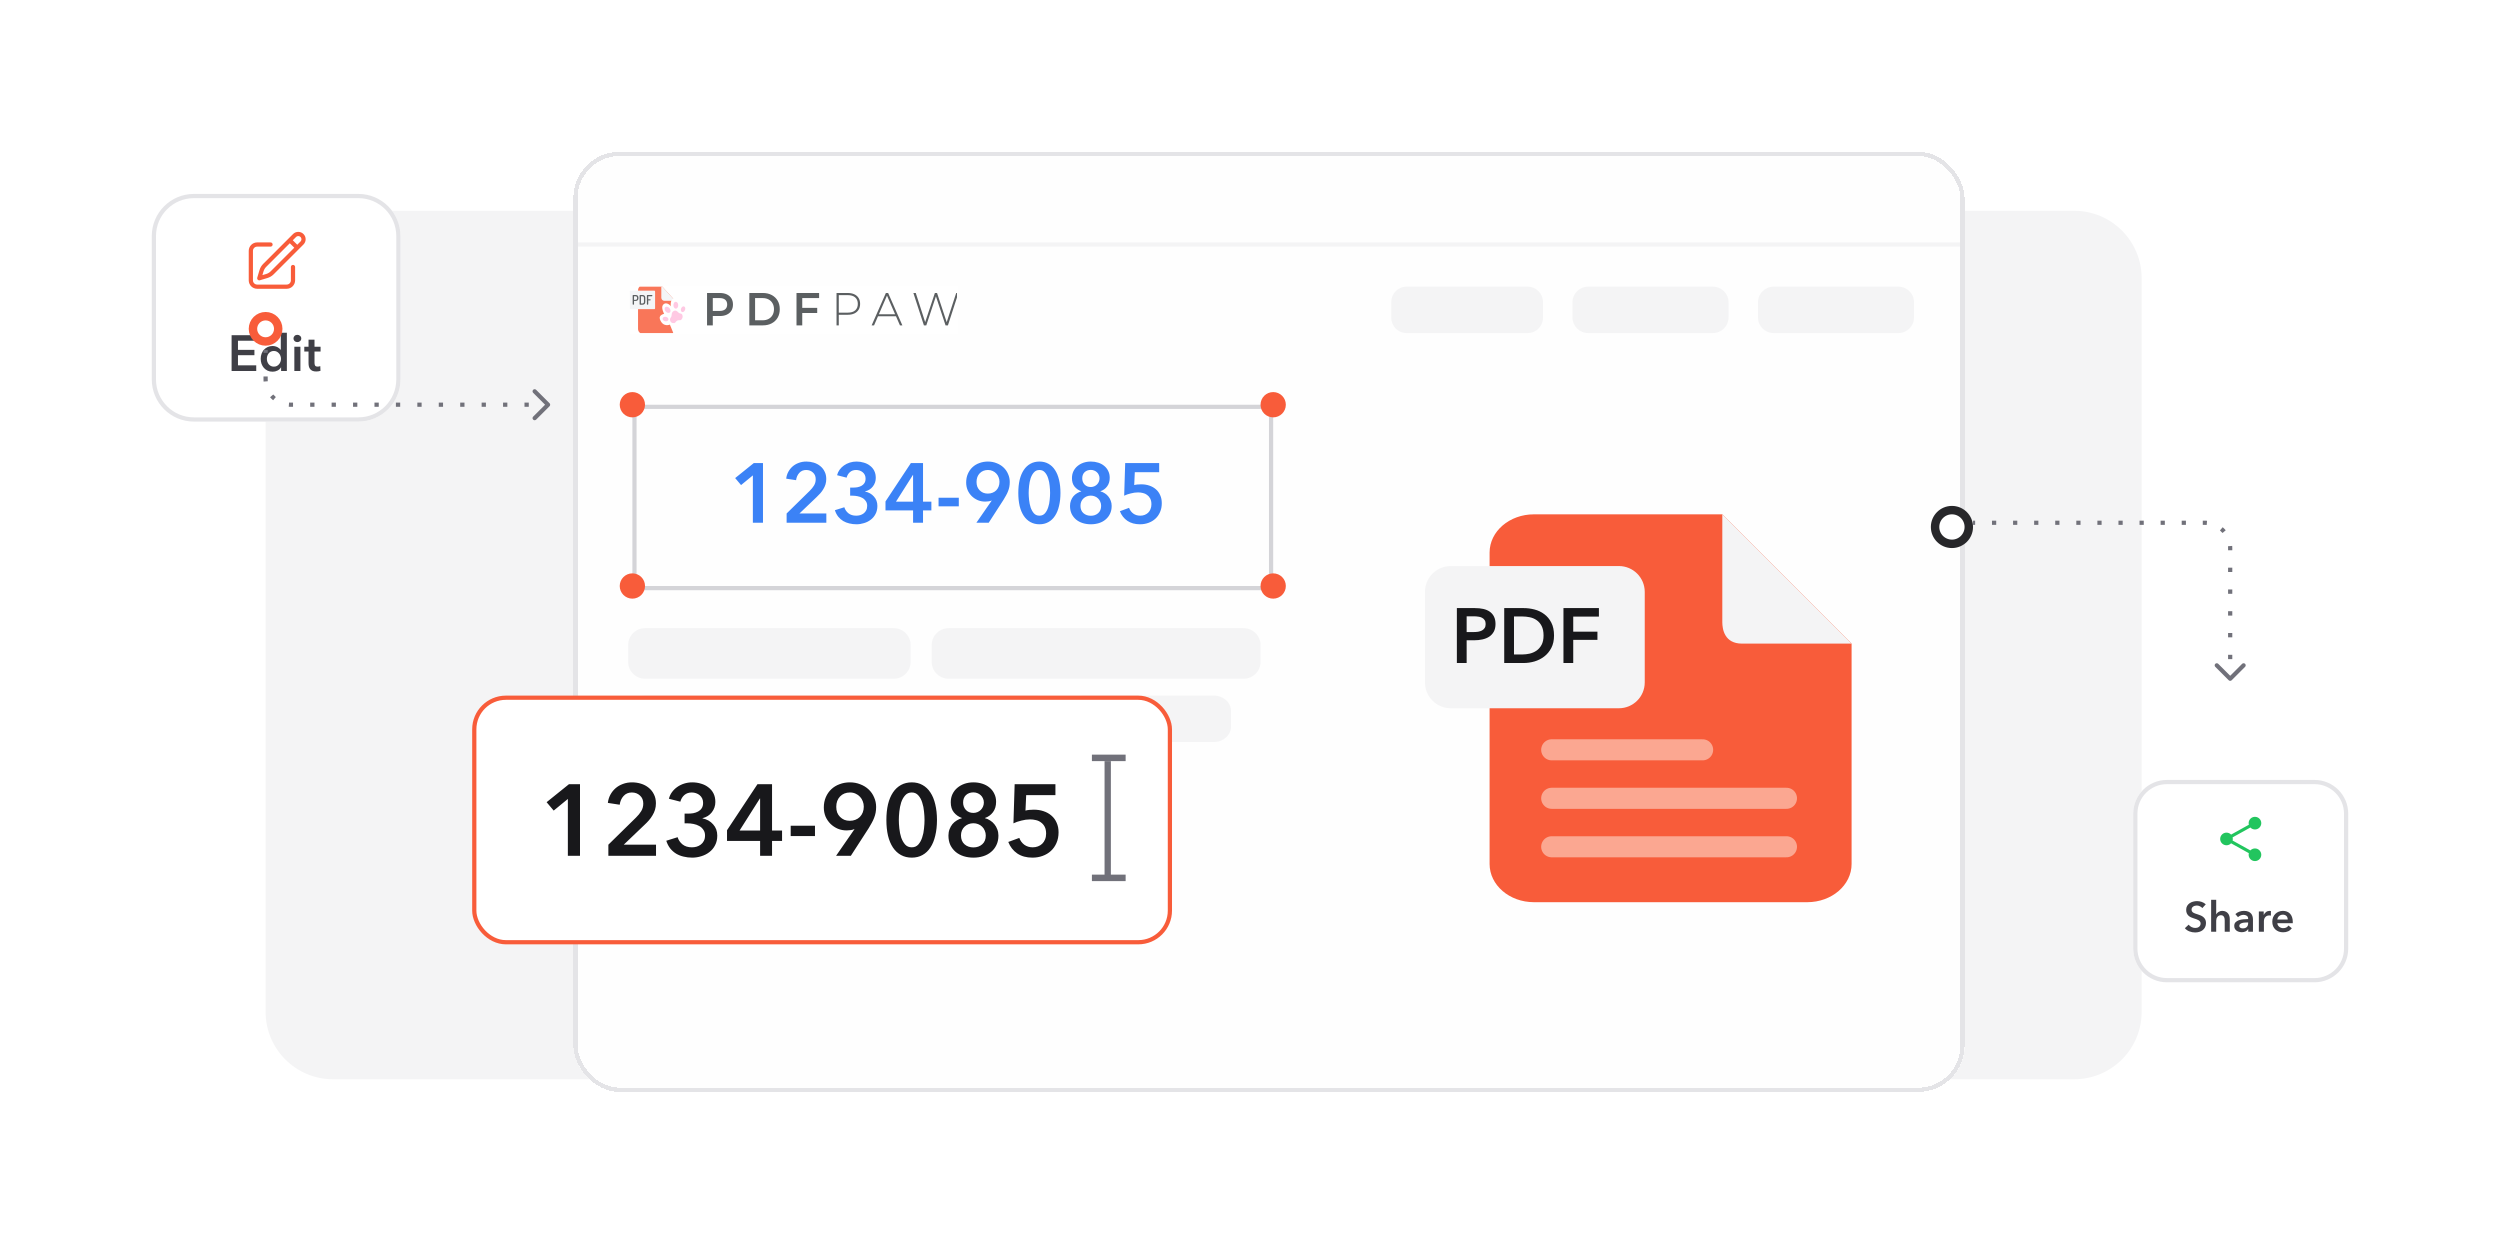 <svg width="593" height="295" viewBox="0 0 593 295" fill="none" xmlns="http://www.w3.org/2000/svg">
<path d="M63 66C63 57.163 70.163 50 79 50H492C500.837 50 508 57.163 508 66V240C508 248.837 500.837 256 492 256H79C70.163 256 63 248.837 63 240V66Z" fill="#F4F4F5"/>
<g filter="url(#filter0_d_782_10570)">
<path d="M33 34C33 28.477 37.477 24 43 24H82C87.523 24 92 28.477 92 34V68C92 73.523 87.523 78 82 78H43C37.477 78 33 73.523 33 68V34Z" fill="white"/>
<path d="M43 24.5H82C87.247 24.5 91.5 28.753 91.5 34V68C91.5 73.247 87.247 77.5 82 77.5H43C37.753 77.5 33.5 73.247 33.5 68V34C33.5 28.753 37.753 24.5 43 24.5Z" stroke="#E4E4E7"/>
<path d="M65.741 34.991L66.866 33.866C67.354 33.378 68.146 33.378 68.634 33.866C69.122 34.354 69.122 35.146 68.634 35.634L61.555 42.713C61.202 43.065 60.768 43.325 60.29 43.467L58.5 44L59.033 42.21C59.175 41.732 59.435 41.298 59.787 40.945L65.741 34.991ZM65.741 34.991L67.5 36.75M66.5 41.333V44.5C66.5 45.328 65.828 46 65 46H58C57.172 46 56.5 45.328 56.5 44.5V37.5C56.5 36.672 57.172 36 58 36H61.167" stroke="#F85C3A" stroke-linecap="round" stroke-linejoin="round"/>
<path d="M51.936 57.504H57.564V58.824H53.448V60.984H57.348V62.256H53.448V64.656H57.78V66H51.936V57.504ZM65.044 66H63.676V65.136H63.652C63.452 65.472 63.172 65.728 62.812 65.904C62.46 66.08 62.08 66.168 61.672 66.168C61.232 66.168 60.836 66.088 60.484 65.928C60.14 65.76 59.844 65.54 59.596 65.268C59.356 64.988 59.168 64.664 59.032 64.296C58.904 63.92 58.84 63.52 58.84 63.096C58.84 62.672 58.908 62.276 59.044 61.908C59.18 61.54 59.372 61.22 59.62 60.948C59.868 60.676 60.164 60.464 60.508 60.312C60.852 60.152 61.228 60.072 61.636 60.072C61.9 60.072 62.136 60.104 62.344 60.168C62.552 60.224 62.732 60.296 62.884 60.384C63.044 60.472 63.18 60.568 63.292 60.672C63.404 60.776 63.496 60.876 63.568 60.972H63.604V56.928H65.044V66ZM60.304 63.096C60.304 63.32 60.336 63.544 60.4 63.768C60.472 63.992 60.576 64.192 60.712 64.368C60.848 64.544 61.02 64.688 61.228 64.8C61.436 64.912 61.68 64.968 61.96 64.968C62.224 64.968 62.46 64.916 62.668 64.812C62.876 64.7 63.052 64.556 63.196 64.38C63.348 64.204 63.46 64.008 63.532 63.792C63.612 63.568 63.652 63.344 63.652 63.12C63.652 62.896 63.612 62.672 63.532 62.448C63.46 62.224 63.348 62.024 63.196 61.848C63.052 61.672 62.876 61.528 62.668 61.416C62.46 61.304 62.224 61.248 61.96 61.248C61.68 61.248 61.436 61.304 61.228 61.416C61.02 61.52 60.848 61.66 60.712 61.836C60.576 62.012 60.472 62.212 60.4 62.436C60.336 62.652 60.304 62.872 60.304 63.096ZM66.818 60.24H68.258V66H66.818V60.24ZM66.614 58.284C66.614 58.052 66.698 57.852 66.866 57.684C67.042 57.508 67.262 57.42 67.526 57.42C67.79 57.42 68.01 57.504 68.186 57.672C68.37 57.832 68.462 58.036 68.462 58.284C68.462 58.532 68.37 58.74 68.186 58.908C68.01 59.068 67.79 59.148 67.526 59.148C67.262 59.148 67.042 59.064 66.866 58.896C66.698 58.72 66.614 58.516 66.614 58.284ZM69.177 61.392V60.24H70.185V58.572H71.601V60.24H73.041V61.392H71.601V64.068C71.601 64.324 71.645 64.536 71.733 64.704C71.829 64.872 72.037 64.956 72.357 64.956C72.453 64.956 72.557 64.948 72.669 64.932C72.781 64.908 72.881 64.876 72.969 64.836L73.017 65.964C72.889 66.012 72.737 66.048 72.561 66.072C72.385 66.104 72.217 66.12 72.057 66.12C71.673 66.12 71.361 66.068 71.121 65.964C70.881 65.852 70.689 65.704 70.545 65.52C70.409 65.328 70.313 65.112 70.257 64.872C70.209 64.624 70.185 64.36 70.185 64.08V61.392H69.177Z" fill="#3F3F46"/>
</g>
<circle cx="63" cy="78" r="3" fill="white" stroke="#F85C3A" stroke-width="2"/>
<g filter="url(#filter1_d_782_10570)">
<g clip-path="url(#clip0_782_10570)">
<path d="M453.252 14H143.748C138.364 14 134 18.797 134 24.713V232.287C134 238.203 138.364 243 143.748 243H453.252C458.636 243 463 238.203 463 232.287V24.713C463 18.797 458.636 14 453.252 14Z" fill="#FEFEFE"/>
<path d="M175.58 90.76L172.78 93.06L171.38 91.4L175.8 87.84H177.98V102H175.58V90.76ZM183.587 99.8L189.047 94.44C189.487 94.013 189.834 93.587 190.087 93.16C190.354 92.72 190.487 92.22 190.487 91.66C190.487 90.993 190.267 90.467 189.827 90.08C189.4 89.68 188.867 89.48 188.227 89.48C187.547 89.48 187 89.713 186.587 90.18C186.174 90.633 185.92 91.207 185.827 91.9L183.487 91.54C183.554 90.953 183.72 90.413 183.987 89.92C184.254 89.427 184.594 89 185.007 88.64C185.42 88.28 185.9 88 186.447 87.8C187.007 87.587 187.614 87.48 188.267 87.48C188.88 87.48 189.467 87.567 190.027 87.74C190.6 87.913 191.107 88.18 191.547 88.54C191.987 88.887 192.334 89.32 192.587 89.84C192.854 90.347 192.987 90.94 192.987 91.62C192.987 92.073 192.927 92.5 192.807 92.9C192.687 93.287 192.52 93.653 192.307 94C192.107 94.347 191.867 94.68 191.587 95C191.32 95.307 191.027 95.607 190.707 95.9L186.627 99.8H193.007V102H183.587V99.8ZM198.654 93.66H199.294C199.654 93.66 200.007 93.633 200.354 93.58C200.714 93.513 201.041 93.4 201.334 93.24C201.627 93.08 201.861 92.867 202.034 92.6C202.221 92.32 202.314 91.96 202.314 91.52C202.314 91.2 202.254 90.913 202.134 90.66C202.014 90.407 201.847 90.193 201.634 90.02C201.434 89.847 201.194 89.713 200.914 89.62C200.647 89.527 200.367 89.48 200.074 89.48C199.487 89.48 199.001 89.647 198.614 89.98C198.227 90.313 197.961 90.753 197.814 91.3L195.554 90.72C195.674 90.24 195.874 89.807 196.154 89.42C196.447 89.02 196.794 88.68 197.194 88.4C197.607 88.107 198.067 87.88 198.574 87.72C199.081 87.56 199.614 87.48 200.174 87.48C200.787 87.48 201.367 87.567 201.914 87.74C202.474 87.9 202.961 88.147 203.374 88.48C203.801 88.8 204.134 89.2 204.374 89.68C204.614 90.16 204.734 90.72 204.734 91.36C204.734 92.12 204.501 92.8 204.034 93.4C203.581 93.987 202.967 94.373 202.194 94.56V94.6C203.061 94.773 203.761 95.167 204.294 95.78C204.841 96.38 205.114 97.12 205.114 98C205.114 98.733 204.967 99.373 204.674 99.92C204.394 100.467 204.014 100.92 203.534 101.28C203.067 101.64 202.541 101.907 201.954 102.08C201.367 102.267 200.774 102.36 200.174 102.36C199.574 102.36 199.007 102.293 198.474 102.16C197.941 102.04 197.447 101.847 196.994 101.58C196.554 101.313 196.161 100.967 195.814 100.54C195.481 100.113 195.221 99.607 195.034 99.02L197.274 98.32C197.447 98.88 197.767 99.353 198.234 99.74C198.714 100.127 199.334 100.32 200.094 100.32C200.401 100.32 200.707 100.28 201.014 100.2C201.334 100.107 201.614 99.967 201.854 99.78C202.107 99.593 202.307 99.353 202.454 99.06C202.614 98.767 202.694 98.407 202.694 97.98C202.694 97.527 202.581 97.147 202.354 96.84C202.141 96.52 201.867 96.273 201.534 96.1C201.201 95.913 200.827 95.78 200.414 95.7C200.014 95.62 199.627 95.58 199.254 95.58H198.654V93.66ZM213.581 99.06H207.041V96.94L213.061 87.84H215.941V97H217.921V99.06H215.941V102H213.581V99.06ZM213.581 90.66H213.541L209.521 97H213.581V90.66ZM224.428 98.1H219.628V96.06H224.428V98.1ZM228.594 102L232.234 96.74L232.214 96.72C232.014 96.813 231.768 96.88 231.474 96.92C231.194 96.96 230.934 96.98 230.694 96.98C230.068 96.98 229.481 96.867 228.934 96.64C228.388 96.4 227.908 96.08 227.494 95.68C227.081 95.267 226.754 94.787 226.514 94.24C226.288 93.68 226.174 93.08 226.174 92.44C226.174 91.693 226.308 91.013 226.574 90.4C226.841 89.787 227.201 89.267 227.654 88.84C228.121 88.4 228.668 88.067 229.294 87.84C229.934 87.6 230.614 87.48 231.334 87.48C232.068 87.48 232.748 87.607 233.374 87.86C234.014 88.1 234.568 88.44 235.034 88.88C235.501 89.32 235.861 89.84 236.114 90.44C236.381 91.027 236.514 91.66 236.514 92.34C236.514 92.74 236.481 93.12 236.414 93.48C236.348 93.827 236.248 94.167 236.114 94.5C235.994 94.82 235.841 95.147 235.654 95.48C235.481 95.813 235.281 96.16 235.054 96.52L231.514 102H228.594ZM234.074 92.28C234.074 91.907 234.008 91.553 233.874 91.22C233.754 90.887 233.574 90.593 233.334 90.34C233.094 90.073 232.808 89.867 232.474 89.72C232.141 89.56 231.768 89.48 231.354 89.48C230.541 89.48 229.881 89.747 229.374 90.28C228.881 90.8 228.634 91.48 228.634 92.32C228.634 92.72 228.694 93.093 228.814 93.44C228.948 93.773 229.134 94.06 229.374 94.3C229.614 94.54 229.894 94.733 230.214 94.88C230.548 95.013 230.914 95.08 231.314 95.08C231.714 95.08 232.081 95.013 232.414 94.88C232.761 94.747 233.054 94.56 233.294 94.32C233.548 94.067 233.741 93.767 233.874 93.42C234.008 93.073 234.074 92.693 234.074 92.28ZM248.541 94.92C248.541 96.067 248.428 97.1 248.201 98.02C247.988 98.94 247.668 99.72 247.241 100.36C246.828 101 246.308 101.493 245.681 101.84C245.068 102.187 244.361 102.36 243.561 102.36C242.761 102.36 242.048 102.187 241.421 101.84C240.795 101.493 240.268 101 239.841 100.36C239.415 99.72 239.088 98.94 238.861 98.02C238.648 97.1 238.541 96.067 238.541 94.92C238.541 93.773 238.648 92.74 238.861 91.82C239.088 90.9 239.415 90.12 239.841 89.48C240.268 88.84 240.795 88.347 241.421 88C242.048 87.653 242.761 87.48 243.561 87.48C244.361 87.48 245.068 87.653 245.681 88C246.308 88.347 246.828 88.84 247.241 89.48C247.668 90.12 247.988 90.9 248.201 91.82C248.428 92.74 248.541 93.773 248.541 94.92ZM246.081 94.92C246.081 94.427 246.048 93.867 245.981 93.24C245.928 92.613 245.808 92.02 245.621 91.46C245.448 90.9 245.195 90.433 244.861 90.06C244.528 89.673 244.095 89.48 243.561 89.48C243.015 89.48 242.575 89.673 242.241 90.06C241.908 90.433 241.648 90.9 241.461 91.46C241.288 92.02 241.168 92.613 241.101 93.24C241.035 93.867 241.001 94.427 241.001 94.92C241.001 95.413 241.035 95.973 241.101 96.6C241.168 97.227 241.288 97.813 241.461 98.36C241.648 98.907 241.908 99.373 242.241 99.76C242.575 100.133 243.015 100.32 243.561 100.32C244.095 100.32 244.528 100.133 244.861 99.76C245.195 99.373 245.448 98.907 245.621 98.36C245.808 97.813 245.928 97.227 245.981 96.6C246.048 95.973 246.081 95.413 246.081 94.92ZM255.748 87.48C256.362 87.48 256.942 87.567 257.488 87.74C258.035 87.913 258.508 88.167 258.908 88.5C259.322 88.833 259.642 89.24 259.868 89.72C260.108 90.187 260.228 90.72 260.228 91.32C260.228 92.147 260.022 92.833 259.608 93.38C259.195 93.927 258.668 94.307 258.028 94.52V94.56C258.402 94.653 258.748 94.807 259.068 95.02C259.388 95.22 259.668 95.473 259.908 95.78C260.148 96.073 260.335 96.407 260.468 96.78C260.615 97.153 260.688 97.56 260.688 98C260.688 98.707 260.555 99.333 260.288 99.88C260.035 100.413 259.682 100.867 259.228 101.24C258.788 101.613 258.268 101.893 257.668 102.08C257.068 102.267 256.428 102.36 255.748 102.36C255.068 102.36 254.428 102.267 253.828 102.08C253.228 101.893 252.702 101.613 252.248 101.24C251.808 100.867 251.455 100.413 251.188 99.88C250.935 99.333 250.808 98.707 250.808 98C250.808 97.547 250.882 97.127 251.028 96.74C251.175 96.353 251.368 96.013 251.608 95.72C251.862 95.427 252.148 95.187 252.468 95C252.788 94.8 253.122 94.653 253.468 94.56V94.52C252.828 94.293 252.302 93.927 251.888 93.42C251.475 92.913 251.268 92.247 251.268 91.42C251.268 90.82 251.382 90.28 251.608 89.8C251.848 89.307 252.168 88.893 252.568 88.56C252.982 88.213 253.455 87.947 253.988 87.76C254.535 87.573 255.122 87.48 255.748 87.48ZM255.748 89.46C255.148 89.46 254.655 89.64 254.268 90C253.895 90.36 253.708 90.847 253.708 91.46C253.708 92.033 253.888 92.52 254.248 92.92C254.622 93.32 255.122 93.52 255.748 93.52C256.028 93.52 256.295 93.467 256.548 93.36C256.802 93.253 257.022 93.107 257.208 92.92C257.395 92.733 257.542 92.513 257.648 92.26C257.755 92.007 257.808 91.74 257.808 91.46C257.808 91.153 257.748 90.88 257.628 90.64C257.522 90.387 257.368 90.173 257.168 90C256.982 89.827 256.762 89.693 256.508 89.6C256.268 89.507 256.015 89.46 255.748 89.46ZM255.748 95.56C255.402 95.56 255.075 95.62 254.768 95.74C254.475 95.86 254.215 96.027 253.988 96.24C253.775 96.44 253.602 96.693 253.468 97C253.348 97.293 253.288 97.62 253.288 97.98C253.288 98.727 253.522 99.307 253.988 99.72C254.455 100.133 255.042 100.34 255.748 100.34C256.442 100.34 257.022 100.133 257.488 99.72C257.955 99.307 258.188 98.727 258.188 97.98C258.188 97.633 258.122 97.313 257.988 97.02C257.868 96.713 257.695 96.453 257.468 96.24C257.255 96.027 256.995 95.86 256.688 95.74C256.395 95.62 256.082 95.56 255.748 95.56ZM271.955 90H266.175L266.035 93.06C266.262 92.993 266.529 92.947 266.835 92.92C267.155 92.893 267.442 92.88 267.695 92.88C268.389 92.88 269.029 92.98 269.615 93.18C270.215 93.38 270.735 93.673 271.175 94.06C271.615 94.433 271.955 94.9 272.195 95.46C272.449 96.007 272.575 96.64 272.575 97.36C272.575 98.147 272.435 98.853 272.155 99.48C271.889 100.093 271.522 100.613 271.055 101.04C270.589 101.467 270.042 101.793 269.415 102.02C268.789 102.247 268.122 102.36 267.415 102.36C266.229 102.36 265.229 102.087 264.415 101.54C263.602 100.98 263.009 100.22 262.635 99.26L264.815 98.46C265.015 99.02 265.349 99.473 265.815 99.82C266.282 100.153 266.835 100.32 267.475 100.32C267.835 100.32 268.175 100.26 268.495 100.14C268.815 100.02 269.095 99.847 269.335 99.62C269.575 99.393 269.762 99.113 269.895 98.78C270.042 98.433 270.115 98.047 270.115 97.62C270.115 97.073 270.022 96.62 269.835 96.26C269.649 95.9 269.402 95.613 269.095 95.4C268.802 95.173 268.469 95.02 268.095 94.94C267.722 94.847 267.342 94.8 266.955 94.8C266.689 94.8 266.402 94.82 266.095 94.86C265.802 94.9 265.509 94.96 265.215 95.04C264.935 95.107 264.655 95.187 264.375 95.28C264.109 95.373 263.869 95.473 263.655 95.58L263.895 87.84H271.955V90Z" fill="#3B82F6"/>
<g opacity="0.84">
<path d="M224.328 45.726H146.395V57.147H224.328V45.726Z" fill="white"/>
<g clip-path="url(#clip1_782_10570)">
<path d="M157.131 49.355V56.026C157.131 56.648 156.649 57.151 156.055 57.151H149.42C148.825 57.151 148.344 56.648 148.344 56.026V46.85C148.344 46.229 148.825 45.726 149.42 45.726H153.864L157.131 49.355Z" fill="#F85C3A"/>
<path d="M157.131 49.355H154.581C154.185 49.355 153.863 49.019 153.863 48.605V45.726L157.131 49.355Z" fill="#F2F3F5"/>
<path d="M152.245 51.325H146.536C146.458 51.325 146.395 51.229 146.395 51.11V47.167C146.395 47.048 146.458 46.951 146.536 46.951H152.245C152.323 46.951 152.386 47.048 152.386 47.167V51.11C152.386 51.229 152.323 51.325 152.245 51.325Z" fill="#F2F3F5"/>
<path d="M147.23 50.276C147.189 50.276 147.153 50.267 147.12 50.25C147.087 50.232 147.07 50.204 147.07 50.166V48.081C147.07 48.051 147.081 48.026 147.105 48.006C147.128 47.984 147.158 47.974 147.194 47.974H147.781C147.904 47.974 148.015 47.997 148.115 48.042C148.216 48.087 148.295 48.16 148.354 48.262C148.412 48.364 148.441 48.499 148.441 48.667V48.692C148.441 48.86 148.411 48.995 148.351 49.097C148.291 49.199 148.209 49.273 148.106 49.319C148.004 49.365 147.89 49.388 147.763 49.388H147.39V50.166C147.39 50.204 147.373 50.232 147.34 50.25C147.306 50.267 147.27 50.276 147.23 50.276ZM147.39 49.123H147.763C147.876 49.123 147.963 49.09 148.026 49.023C148.09 48.956 148.122 48.852 148.122 48.715V48.677C148.122 48.538 148.09 48.435 148.026 48.369C147.963 48.303 147.876 48.27 147.763 48.27H147.39V49.123Z" fill="#3D4144"/>
<path d="M148.856 50.276C148.814 50.276 148.78 50.266 148.754 50.245C148.728 50.224 148.715 50.199 148.715 50.169V48.081C148.715 48.051 148.728 48.026 148.754 48.006C148.78 47.984 148.814 47.974 148.856 47.974H149.389C149.516 47.974 149.631 47.997 149.735 48.043C149.838 48.089 149.919 48.164 149.979 48.267C150.038 48.37 150.068 48.507 150.068 48.677V49.575C150.068 49.744 150.038 49.881 149.979 49.983C149.919 50.086 149.838 50.161 149.735 50.207C149.631 50.253 149.516 50.276 149.389 50.276L148.856 50.276ZM149.034 49.98H149.389C149.502 49.98 149.59 49.947 149.654 49.881C149.717 49.815 149.748 49.712 149.748 49.575V48.677C149.748 48.538 149.717 48.435 149.654 48.369C149.59 48.303 149.502 48.27 149.389 48.27H149.034V49.98Z" fill="#3D4144"/>
<path d="M150.601 50.276C150.56 50.276 150.524 50.267 150.491 50.25C150.458 50.232 150.441 50.204 150.441 50.166V48.084C150.441 48.048 150.456 48.021 150.486 48.003C150.516 47.984 150.549 47.974 150.583 47.974H151.641C151.676 47.974 151.702 47.99 151.718 48.021C151.734 48.053 151.743 48.085 151.743 48.119C151.743 48.159 151.735 48.194 151.717 48.224C151.7 48.255 151.674 48.27 151.641 48.27H150.761V48.992H151.227C151.262 48.992 151.288 49.005 151.305 49.033C151.321 49.06 151.33 49.091 151.33 49.126C151.33 49.156 151.322 49.185 151.306 49.214C151.29 49.242 151.264 49.256 151.227 49.256H150.761V50.166C150.761 50.204 150.744 50.232 150.711 50.25C150.678 50.267 150.641 50.276 150.601 50.276Z" fill="#3D4144"/>
<g filter="url(#filter2_d_782_10570)">
<path d="M153.254 51.325C153.871 50.502 154.901 51.251 155.117 51.669C155.117 51.669 154.851 49.887 155.981 49.706C157.111 49.524 157.44 50.163 157.555 51.178C157.555 51.178 158.382 50.514 159.004 51.3C159.627 52.087 159.077 53.078 158.353 53.571C158.353 53.571 161.513 57.703 162.363 60.777L158.506 62.948C158.506 62.948 156.81 60.975 154.899 55.998C154.899 55.998 153.239 56.733 152.528 54.718C152.188 53.688 153.53 53.444 153.53 53.444C153.53 53.444 152.739 52.013 153.254 51.325Z" fill="white"/>
<path d="M155.874 52.728C156.281 52.539 156.609 52.802 156.795 53.016C156.965 53.212 157.193 53.343 157.445 53.369C157.591 53.384 157.74 53.459 157.835 53.668C158 54.03 157.964 54.462 157.593 54.855C157.419 55.038 156.996 54.878 156.663 55.033C156.327 55.19 156.203 55.614 155.946 55.641C155.403 55.698 155.05 55.474 154.946 55.004C154.879 54.704 154.96 54.5 155.074 54.365C155.235 54.174 155.324 53.926 155.319 53.671C155.314 53.391 155.401 52.947 155.874 52.728Z" fill="#FFBFDE"/>
<path d="M156.876 51.379C156.865 50.926 156.6 50.566 156.285 50.574C155.97 50.583 155.724 50.957 155.735 51.41C155.746 51.862 156.01 52.223 156.325 52.214C156.64 52.206 156.887 51.832 156.876 51.379Z" fill="#FFBFDE"/>
<path d="M158.479 52.545C158.622 52.184 158.534 51.803 158.282 51.694C158.031 51.586 157.711 51.791 157.568 52.153C157.426 52.514 157.514 52.895 157.766 53.004C158.017 53.112 158.337 52.907 158.479 52.545Z" fill="#FFBFDE"/>
<path d="M154.913 53.094C155.146 52.858 155.084 52.395 154.773 52.06C154.463 51.725 154.023 51.645 153.789 51.88C153.556 52.116 153.619 52.579 153.929 52.915C154.239 53.25 154.68 53.33 154.913 53.094Z" fill="#FFBFDE"/>
<path d="M154.551 54.819C154.605 54.531 154.342 54.233 153.962 54.154C153.582 54.075 153.23 54.245 153.175 54.534C153.12 54.823 153.384 55.121 153.764 55.2C154.144 55.278 154.496 55.108 154.551 54.819Z" fill="#FFBFDE"/>
</g>
<path d="M216.15 55.178L213.652 47.498H214.219L216.591 54.838H216.308L218.753 47.498H219.267L221.691 54.838H221.418L223.811 47.498H224.336L221.849 55.178H221.282L218.931 48.08H219.068L216.717 55.178H216.15Z" fill="#3D4144"/>
<path d="M203.75 55.178L207.129 47.498H207.664L211.043 55.178H210.466L207.276 47.849H207.507L204.327 55.178H203.75ZM204.988 53.016L205.167 52.545H209.564L209.742 53.016H204.988Z" fill="#3D4144"/>
<path d="M195.426 55.178V47.498H198.06C198.675 47.498 199.203 47.6 199.644 47.805C200.085 48.01 200.425 48.306 200.662 48.694C200.9 49.074 201.019 49.539 201.019 50.087C201.019 50.621 200.9 51.082 200.662 51.469C200.425 51.857 200.085 52.153 199.644 52.358C199.203 52.563 198.675 52.665 198.06 52.665H195.72L195.961 52.402V55.178H195.426ZM195.961 52.435L195.72 52.161H198.06C198.85 52.161 199.448 51.981 199.854 51.623C200.267 51.257 200.474 50.745 200.474 50.087C200.474 49.422 200.267 48.91 199.854 48.551C199.448 48.186 198.85 48.003 198.06 48.003H195.72L195.961 47.728V52.435Z" fill="#3D4144"/>
<path d="M187.179 51.031H190.841V52.237H187.179V51.031ZM187.294 55.178H185.93V47.498H191.292V48.694H187.294V55.178Z" fill="#3D4144"/>
<path d="M174.742 55.178V47.498H177.954C178.751 47.498 179.451 47.659 180.052 47.981C180.654 48.303 181.123 48.749 181.459 49.319C181.794 49.89 181.962 50.563 181.962 51.338C181.962 52.106 181.794 52.779 181.459 53.356C181.123 53.927 180.654 54.373 180.052 54.695C179.451 55.017 178.751 55.178 177.954 55.178H174.742ZM176.107 53.971H177.891C178.443 53.971 178.919 53.861 179.318 53.642C179.724 53.422 180.035 53.115 180.252 52.72C180.476 52.325 180.588 51.864 180.588 51.338C180.588 50.804 180.476 50.343 180.252 49.956C180.035 49.561 179.724 49.253 179.318 49.034C178.919 48.815 178.443 48.705 177.891 48.705H176.107V53.971Z" fill="#3D4144"/>
<path d="M164.711 55.178V47.498H167.733C168.384 47.498 168.94 47.608 169.402 47.827C169.871 48.047 170.231 48.361 170.483 48.771C170.735 49.18 170.861 49.667 170.861 50.23C170.861 50.793 170.735 51.279 170.483 51.689C170.231 52.099 169.871 52.413 169.402 52.632C168.94 52.852 168.384 52.962 167.733 52.962H165.467L166.075 52.292V55.178H164.711ZM166.075 52.446L165.467 51.755H167.67C168.272 51.755 168.723 51.623 169.024 51.36C169.332 51.089 169.486 50.713 169.486 50.23C169.486 49.74 169.332 49.363 169.024 49.1C168.723 48.837 168.272 48.705 167.67 48.705H165.467L166.075 48.003V52.446Z" fill="#3D4144"/>
</g>
</g>
<path d="M359.4 46H330.6C328.612 46 327 47.642 327 49.667V53.333C327 55.358 328.612 57 330.6 57H359.4C361.388 57 363 55.358 363 53.333V49.667C363 47.642 361.388 46 359.4 46Z" fill="#F4F4F5"/>
<path d="M403.3 46H373.7C371.657 46 370 47.642 370 49.667V53.333C370 55.358 371.657 57 373.7 57H403.3C405.343 57 407 55.358 407 53.333V49.667C407 47.642 405.343 46 403.3 46Z" fill="#F4F4F5"/>
<path d="M447.3 46H417.7C415.657 46 414 47.642 414 49.667V53.333C414 55.358 415.657 57 417.7 57H447.3C449.343 57 451 55.358 451 53.333V49.667C451 47.642 449.343 46 447.3 46Z" fill="#F4F4F5"/>
<path d="M208.98 127H150.02C147.8 127 146 128.791 146 131V135C146 137.209 147.8 139 150.02 139H208.98C211.2 139 213 137.209 213 135V131C213 128.791 211.2 127 208.98 127Z" fill="#F4F4F5"/>
<path d="M291.966 127H222.034C219.806 127 218 128.791 218 131V135C218 137.209 219.806 139 222.034 139H291.966C294.194 139 296 137.209 296 135V131C296 128.791 294.194 127 291.966 127Z" fill="#F4F4F5"/>
<path d="M242.96 143H150.04C147.809 143 146 144.642 146 146.667V150.333C146 152.358 147.809 154 150.04 154H242.96C245.191 154 247 152.358 247 150.333V146.667C247 144.642 245.191 143 242.96 143Z" fill="#F4F4F5"/>
<path d="M284.966 143H254.034C251.806 143 250 144.642 250 146.667V150.333C250 152.358 251.806 154 254.034 154H284.966C287.194 154 289 152.358 289 150.333V146.667C289 144.642 287.194 143 284.966 143Z" fill="#F4F4F5"/>
<path d="M133 36H463" stroke="#F4F4F5"/>
<path d="M436.199 130.667V182.943C436.199 187.945 431.491 192 425.685 192H360.846C355.039 192 350.332 187.945 350.332 182.943V109.057C350.332 104.055 355.039 100 360.846 100H405.532L436.199 130.667Z" fill="#F85C3A"/>
<path d="M436.198 130.667H410.218C406.05 130.667 405.531 127.259 405.531 125.556V100L436.198 130.667Z" fill="#F4F4F5"/>
<path d="M365.066 155.856H400.861" stroke="#FEE2D6" stroke-opacity="0.56" stroke-width="5" stroke-linecap="round"/>
<path d="M365.066 167.356H420.746" stroke="#FEE2D6" stroke-opacity="0.56" stroke-width="5" stroke-linecap="round"/>
<path d="M365.066 178.856H420.746" stroke="#FEE2D6" stroke-opacity="0.56" stroke-width="5" stroke-linecap="round"/>
<path d="M381 112.266H341.133C337.746 112.266 335 115.012 335 118.399V139.866C335 143.253 337.746 145.999 341.133 145.999H381C384.387 145.999 387.133 143.253 387.133 139.866V118.399C387.133 115.012 384.387 112.266 381 112.266Z" fill="#F4F4F5"/>
<path d="M342.57 122.239H346.821C347.569 122.239 348.244 122.306 348.845 122.441C349.446 122.576 349.961 122.797 350.39 123.103C350.82 123.41 351.151 123.803 351.384 124.281C351.617 124.759 351.734 125.336 351.734 126.011C351.734 126.734 351.599 127.342 351.329 127.832C351.059 128.323 350.691 128.722 350.225 129.028C349.771 129.323 349.237 129.537 348.624 129.672C348.011 129.807 347.36 129.875 346.674 129.875H344.889V135.266H342.57V122.239ZM346.508 127.924C346.888 127.924 347.25 127.9 347.594 127.851C347.937 127.789 348.244 127.691 348.514 127.556C348.783 127.409 348.998 127.213 349.158 126.967C349.317 126.722 349.397 126.403 349.397 126.011C349.397 125.63 349.317 125.324 349.158 125.091C348.998 124.845 348.783 124.655 348.514 124.52C348.256 124.385 347.955 124.299 347.612 124.263C347.281 124.214 346.937 124.189 346.582 124.189H344.889V127.924H346.508ZM353.801 122.239H358.419C359.266 122.239 360.118 122.349 360.977 122.57C361.835 122.791 362.608 123.159 363.295 123.674C363.982 124.177 364.54 124.845 364.97 125.679C365.399 126.501 365.614 127.526 365.614 128.752C365.614 129.893 365.399 130.874 364.97 131.696C364.54 132.518 363.982 133.193 363.295 133.72C362.608 134.248 361.835 134.64 360.977 134.898C360.118 135.143 359.266 135.266 358.419 135.266H353.801V122.239ZM358.051 133.242C358.652 133.242 359.253 133.174 359.854 133.039C360.455 132.892 360.995 132.653 361.474 132.322C361.964 131.978 362.363 131.518 362.67 130.942C362.976 130.365 363.13 129.635 363.13 128.752C363.13 127.82 362.976 127.059 362.67 126.471C362.363 125.882 361.964 125.422 361.474 125.091C360.995 124.759 360.455 124.532 359.854 124.41C359.253 124.287 358.652 124.226 358.051 124.226H356.119V133.242H358.051ZM367.852 122.239H376.261V124.263H370.171V127.832H375.911V129.783H370.171V135.266H367.852V122.239Z" fill="#18181B"/>
<rect x="147.5" y="74.5" width="151" height="43" stroke="#D4D4D8"/>
<circle cx="147" cy="74" r="3" fill="#F85C3A"/>
<circle cx="147" cy="117" r="3" fill="#F85C3A"/>
<circle cx="299" cy="117" r="3" fill="#F85C3A"/>
<circle cx="299" cy="74" r="3" fill="#F85C3A"/>
</g>
<rect x="133.5" y="14.5" width="329" height="222" rx="10.5" stroke="#E4E4E7" shape-rendering="crispEdges"/>
</g>
<rect x="112.5" y="165.5" width="165" height="58" rx="7.5" fill="white" stroke="#F85C3A"/>
<path d="M134.696 189.512L131.336 192.272L129.656 190.28L134.96 186.008H137.576V203H134.696V189.512ZM144.304 200.36L150.856 193.928C151.384 193.416 151.8 192.904 152.104 192.392C152.424 191.864 152.584 191.264 152.584 190.592C152.584 189.792 152.32 189.16 151.792 188.696C151.28 188.216 150.64 187.976 149.872 187.976C149.056 187.976 148.4 188.256 147.904 188.816C147.408 189.36 147.104 190.048 146.992 190.88L144.184 190.448C144.264 189.744 144.464 189.096 144.784 188.504C145.104 187.912 145.512 187.4 146.008 186.968C146.504 186.536 147.08 186.2 147.736 185.96C148.408 185.704 149.136 185.576 149.92 185.576C150.656 185.576 151.36 185.68 152.032 185.888C152.72 186.096 153.328 186.416 153.856 186.848C154.384 187.264 154.8 187.784 155.104 188.408C155.424 189.016 155.584 189.728 155.584 190.544C155.584 191.088 155.512 191.6 155.368 192.08C155.224 192.544 155.024 192.984 154.768 193.4C154.528 193.816 154.24 194.216 153.904 194.6C153.584 194.968 153.232 195.328 152.848 195.68L147.952 200.36H155.608V203H144.304V200.36ZM162.385 192.992H163.153C163.585 192.992 164.009 192.96 164.425 192.896C164.857 192.816 165.249 192.68 165.601 192.488C165.953 192.296 166.233 192.04 166.441 191.72C166.665 191.384 166.777 190.952 166.777 190.424C166.777 190.04 166.705 189.696 166.561 189.392C166.417 189.088 166.217 188.832 165.961 188.624C165.721 188.416 165.433 188.256 165.097 188.144C164.777 188.032 164.441 187.976 164.089 187.976C163.385 187.976 162.801 188.176 162.337 188.576C161.873 188.976 161.553 189.504 161.377 190.16L158.665 189.464C158.809 188.888 159.049 188.368 159.385 187.904C159.737 187.424 160.153 187.016 160.633 186.68C161.129 186.328 161.681 186.056 162.289 185.864C162.897 185.672 163.537 185.576 164.209 185.576C164.945 185.576 165.641 185.68 166.297 185.888C166.969 186.08 167.553 186.376 168.049 186.776C168.561 187.16 168.961 187.64 169.249 188.216C169.537 188.792 169.681 189.464 169.681 190.232C169.681 191.144 169.401 191.96 168.841 192.68C168.297 193.384 167.561 193.848 166.633 194.072V194.12C167.673 194.328 168.513 194.8 169.153 195.536C169.809 196.256 170.137 197.144 170.137 198.2C170.137 199.08 169.961 199.848 169.609 200.504C169.273 201.16 168.817 201.704 168.241 202.136C167.681 202.568 167.049 202.888 166.345 203.096C165.641 203.32 164.929 203.432 164.209 203.432C163.489 203.432 162.809 203.352 162.169 203.192C161.529 203.048 160.937 202.816 160.393 202.496C159.865 202.176 159.393 201.76 158.977 201.248C158.577 200.736 158.265 200.128 158.041 199.424L160.729 198.584C160.937 199.256 161.321 199.824 161.881 200.288C162.457 200.752 163.201 200.984 164.113 200.984C164.481 200.984 164.849 200.936 165.217 200.84C165.601 200.728 165.937 200.56 166.225 200.336C166.529 200.112 166.769 199.824 166.945 199.472C167.137 199.12 167.233 198.688 167.233 198.176C167.233 197.632 167.097 197.176 166.825 196.808C166.569 196.424 166.241 196.128 165.841 195.92C165.441 195.696 164.993 195.536 164.497 195.44C164.017 195.344 163.553 195.296 163.105 195.296H162.385V192.992ZM180.297 199.472H172.449V196.928L179.673 186.008H183.129V197H185.505V199.472H183.129V203H180.297V199.472ZM180.297 189.392H180.249L175.425 197H180.297V189.392ZM193.314 198.32H187.554V195.872H193.314V198.32ZM198.313 203L202.681 196.688L202.657 196.664C202.417 196.776 202.121 196.856 201.769 196.904C201.433 196.952 201.121 196.976 200.833 196.976C200.081 196.976 199.377 196.84 198.721 196.568C198.065 196.28 197.489 195.896 196.993 195.416C196.497 194.92 196.105 194.344 195.817 193.688C195.545 193.016 195.409 192.296 195.409 191.528C195.409 190.632 195.569 189.816 195.889 189.08C196.209 188.344 196.641 187.72 197.185 187.208C197.745 186.68 198.401 186.28 199.153 186.008C199.921 185.72 200.737 185.576 201.601 185.576C202.481 185.576 203.297 185.728 204.049 186.032C204.817 186.32 205.481 186.728 206.041 187.256C206.601 187.784 207.033 188.408 207.337 189.128C207.657 189.832 207.817 190.592 207.817 191.408C207.817 191.888 207.777 192.344 207.697 192.776C207.617 193.192 207.497 193.6 207.337 194C207.193 194.384 207.009 194.776 206.785 195.176C206.577 195.576 206.337 195.992 206.065 196.424L201.817 203H198.313ZM204.889 191.336C204.889 190.888 204.809 190.464 204.649 190.064C204.505 189.664 204.289 189.312 204.001 189.008C203.713 188.688 203.369 188.44 202.969 188.264C202.569 188.072 202.121 187.976 201.625 187.976C200.649 187.976 199.857 188.296 199.249 188.936C198.657 189.56 198.361 190.376 198.361 191.384C198.361 191.864 198.433 192.312 198.577 192.728C198.737 193.128 198.961 193.472 199.249 193.76C199.537 194.048 199.873 194.28 200.257 194.456C200.657 194.616 201.097 194.696 201.577 194.696C202.057 194.696 202.497 194.616 202.897 194.456C203.313 194.296 203.665 194.072 203.953 193.784C204.257 193.48 204.489 193.12 204.649 192.704C204.809 192.288 204.889 191.832 204.889 191.336ZM222.25 194.504C222.25 195.88 222.114 197.12 221.842 198.224C221.586 199.328 221.202 200.264 220.69 201.032C220.194 201.8 219.57 202.392 218.818 202.808C218.082 203.224 217.234 203.432 216.274 203.432C215.314 203.432 214.458 203.224 213.706 202.808C212.954 202.392 212.322 201.8 211.81 201.032C211.298 200.264 210.906 199.328 210.634 198.224C210.378 197.12 210.25 195.88 210.25 194.504C210.25 193.128 210.378 191.888 210.634 190.784C210.906 189.68 211.298 188.744 211.81 187.976C212.322 187.208 212.954 186.616 213.706 186.2C214.458 185.784 215.314 185.576 216.274 185.576C217.234 185.576 218.082 185.784 218.818 186.2C219.57 186.616 220.194 187.208 220.69 187.976C221.202 188.744 221.586 189.68 221.842 190.784C222.114 191.888 222.25 193.128 222.25 194.504ZM219.298 194.504C219.298 193.912 219.258 193.24 219.178 192.488C219.114 191.736 218.97 191.024 218.746 190.352C218.538 189.68 218.234 189.12 217.834 188.672C217.434 188.208 216.914 187.976 216.274 187.976C215.618 187.976 215.09 188.208 214.69 188.672C214.29 189.12 213.978 189.68 213.754 190.352C213.546 191.024 213.402 191.736 213.322 192.488C213.242 193.24 213.202 193.912 213.202 194.504C213.202 195.096 213.242 195.768 213.322 196.52C213.402 197.272 213.546 197.976 213.754 198.632C213.978 199.288 214.29 199.848 214.69 200.312C215.09 200.76 215.618 200.984 216.274 200.984C216.914 200.984 217.434 200.76 217.834 200.312C218.234 199.848 218.538 199.288 218.746 198.632C218.97 197.976 219.114 197.272 219.178 196.52C219.258 195.768 219.298 195.096 219.298 194.504ZM230.898 185.576C231.634 185.576 232.33 185.68 232.986 185.888C233.642 186.096 234.21 186.4 234.69 186.8C235.186 187.2 235.57 187.688 235.842 188.264C236.13 188.824 236.274 189.464 236.274 190.184C236.274 191.176 236.026 192 235.53 192.656C235.034 193.312 234.402 193.768 233.634 194.024V194.072C234.082 194.184 234.498 194.368 234.882 194.624C235.266 194.864 235.602 195.168 235.89 195.536C236.178 195.888 236.402 196.288 236.562 196.736C236.738 197.184 236.826 197.672 236.826 198.2C236.826 199.048 236.666 199.8 236.346 200.456C236.042 201.096 235.618 201.64 235.074 202.088C234.546 202.536 233.922 202.872 233.202 203.096C232.482 203.32 231.714 203.432 230.898 203.432C230.082 203.432 229.314 203.32 228.594 203.096C227.874 202.872 227.242 202.536 226.698 202.088C226.17 201.64 225.746 201.096 225.426 200.456C225.122 199.8 224.97 199.048 224.97 198.2C224.97 197.656 225.058 197.152 225.234 196.688C225.41 196.224 225.642 195.816 225.93 195.464C226.234 195.112 226.578 194.824 226.962 194.6C227.346 194.36 227.746 194.184 228.162 194.072V194.024C227.394 193.752 226.762 193.312 226.266 192.704C225.77 192.096 225.522 191.296 225.522 190.304C225.522 189.584 225.658 188.936 225.93 188.36C226.218 187.768 226.602 187.272 227.082 186.872C227.578 186.456 228.146 186.136 228.786 185.912C229.442 185.688 230.146 185.576 230.898 185.576ZM230.898 187.952C230.178 187.952 229.586 188.168 229.122 188.6C228.674 189.032 228.45 189.616 228.45 190.352C228.45 191.04 228.666 191.624 229.098 192.104C229.546 192.584 230.146 192.824 230.898 192.824C231.234 192.824 231.554 192.76 231.858 192.632C232.162 192.504 232.426 192.328 232.65 192.104C232.874 191.88 233.05 191.616 233.178 191.312C233.306 191.008 233.37 190.688 233.37 190.352C233.37 189.984 233.298 189.656 233.154 189.368C233.026 189.064 232.842 188.808 232.602 188.6C232.378 188.392 232.114 188.232 231.81 188.12C231.522 188.008 231.218 187.952 230.898 187.952ZM230.898 195.272C230.482 195.272 230.09 195.344 229.722 195.488C229.37 195.632 229.058 195.832 228.786 196.088C228.53 196.328 228.322 196.632 228.162 197C228.018 197.352 227.946 197.744 227.946 198.176C227.946 199.072 228.226 199.768 228.786 200.264C229.346 200.76 230.05 201.008 230.898 201.008C231.73 201.008 232.426 200.76 232.986 200.264C233.546 199.768 233.826 199.072 233.826 198.176C233.826 197.76 233.746 197.376 233.586 197.024C233.442 196.656 233.234 196.344 232.962 196.088C232.706 195.832 232.394 195.632 232.026 195.488C231.674 195.344 231.298 195.272 230.898 195.272ZM250.347 188.6H243.411L243.243 192.272C243.515 192.192 243.835 192.136 244.203 192.104C244.587 192.072 244.931 192.056 245.235 192.056C246.067 192.056 246.835 192.176 247.539 192.416C248.259 192.656 248.883 193.008 249.411 193.472C249.939 193.92 250.347 194.48 250.635 195.152C250.939 195.808 251.091 196.568 251.091 197.432C251.091 198.376 250.923 199.224 250.587 199.976C250.267 200.712 249.827 201.336 249.267 201.848C248.707 202.36 248.051 202.752 247.299 203.024C246.547 203.296 245.747 203.432 244.899 203.432C243.475 203.432 242.275 203.104 241.299 202.448C240.323 201.776 239.611 200.864 239.163 199.712L241.779 198.752C242.019 199.424 242.419 199.968 242.979 200.384C243.539 200.784 244.203 200.984 244.971 200.984C245.403 200.984 245.811 200.912 246.195 200.768C246.579 200.624 246.915 200.416 247.203 200.144C247.491 199.872 247.715 199.536 247.875 199.136C248.051 198.72 248.139 198.256 248.139 197.744C248.139 197.088 248.027 196.544 247.803 196.112C247.579 195.68 247.283 195.336 246.915 195.08C246.563 194.808 246.163 194.624 245.715 194.528C245.267 194.416 244.811 194.36 244.347 194.36C244.027 194.36 243.683 194.384 243.315 194.432C242.963 194.48 242.611 194.552 242.259 194.648C241.923 194.728 241.587 194.824 241.251 194.936C240.931 195.048 240.643 195.168 240.387 195.296L240.675 186.008H250.347V188.6Z" fill="#18181B"/>
<path d="M263.5 208.231H262V180.538H263.5V208.231Z" fill="#71717A"/>
<path d="M267 179V180.538H259V179H267Z" fill="#71717A"/>
<path d="M267 207.462V209H259V207.462H267Z" fill="#71717A"/>
<path d="M130.354 95.646C130.549 95.842 130.549 96.158 130.354 96.354L127.172 99.535C126.976 99.731 126.66 99.731 126.464 99.535C126.269 99.34 126.269 99.024 126.464 98.828L129.293 96L126.464 93.172C126.269 92.976 126.269 92.66 126.464 92.465C126.66 92.269 126.976 92.269 127.172 92.465L130.354 95.646ZM130 96V96.5H129.492V96V95.5H130V96ZM125.425 96V96.5H124.408V96V95.5H125.425V96ZM120.342 96V96.5H119.325V96V95.5H120.342V96ZM115.258 96V96.5H114.242V96V95.5H115.258V96ZM110.175 96V96.5H109.158V96V95.5H110.175V96ZM105.092 96V96.5H104.075V96V95.5H105.092V96ZM100.008 96V96.5H98.992V96V95.5H100.008V96ZM94.925 96V96.5H93.908V96V95.5H94.925V96ZM89.842 96V96.5H88.825V96V95.5H89.842V96ZM84.758 96V96.5H83.742V96V95.5H84.758V96ZM79.675 96V96.5H78.658V96V95.5H79.675V96ZM74.592 96V96.5H73.575V96V95.5H74.592V96ZM69.508 96V96.5H69V96V95.5H69.508V96ZM69 96V96.5C68.829 96.5 68.658 96.493 68.49 96.48L68.529 95.982L68.567 95.483C68.71 95.494 68.854 95.5 69 95.5V96ZM65.103 94.562L64.778 94.943C64.52 94.721 64.279 94.48 64.057 94.222L64.438 93.897L64.817 93.572C65.005 93.791 65.209 93.995 65.428 94.183L65.103 94.562ZM63.018 90.471L62.52 90.51C62.507 90.342 62.5 90.171 62.5 90H63H63.5C63.5 90.146 63.506 90.29 63.517 90.433L63.018 90.471ZM63 90H62.5V89.3H63H63.5V90H63ZM63 83.7H62.5V83H63H63.5V83.7H63ZM130.354 95.646C130.549 95.842 130.549 96.158 130.354 96.354L127.172 99.535C126.976 99.731 126.66 99.731 126.464 99.535C126.269 99.34 126.269 99.024 126.464 98.828L129.293 96L126.464 93.172C126.269 92.976 126.269 92.66 126.464 92.465C126.66 92.269 126.976 92.269 127.172 92.465L130.354 95.646ZM130 96V96.5H129.492V96V95.5H130V96ZM125.425 96V96.5H124.408V96V95.5H125.425V96ZM120.342 96V96.5H119.325V96V95.5H120.342V96ZM115.258 96V96.5H114.242V96V95.5H115.258V96ZM110.175 96V96.5H109.158V96V95.5H110.175V96ZM105.092 96V96.5H104.075V96V95.5H105.092V96ZM100.008 96V96.5H98.992V96V95.5H100.008V96ZM94.925 96V96.5H93.908V96V95.5H94.925V96ZM89.842 96V96.5H88.825V96V95.5H89.842V96ZM84.758 96V96.5H83.742V96V95.5H84.758V96ZM79.675 96V96.5H78.658V96V95.5H79.675V96ZM74.592 96V96.5H73.575V96V95.5H74.592V96ZM69.508 96V96.5H69V96V95.5H69.508V96ZM69 96V96.5C68.829 96.5 68.658 96.493 68.49 96.48L68.529 95.982L68.567 95.483C68.71 95.494 68.854 95.5 69 95.5V96ZM65.103 94.562L64.778 94.943C64.52 94.721 64.279 94.48 64.057 94.222L64.438 93.897L64.817 93.572C65.005 93.791 65.209 93.995 65.428 94.183L65.103 94.562ZM63.018 90.471L62.52 90.51C62.507 90.342 62.5 90.171 62.5 90H63H63.5C63.5 90.146 63.506 90.29 63.517 90.433L63.018 90.471ZM63 90H62.5V89.3H63H63.5V90H63ZM63 83.7H62.5V83H63H63.5V83.7H63Z" fill="#71717A"/>
<path d="M528.646 161.354C528.842 161.549 529.158 161.549 529.354 161.354L532.536 158.172C532.731 157.976 532.731 157.66 532.536 157.464C532.34 157.269 532.024 157.269 531.828 157.464L529 160.293L526.172 157.464C525.976 157.269 525.66 157.269 525.464 157.464C525.269 157.66 525.269 157.976 525.464 158.172L528.646 161.354ZM529 161H529.5V160.483H529H528.5V161H529ZM529 156.35H529.5V155.317H529H528.5V156.35H529ZM529 151.183H529.5V150.15H529H528.5V151.183H529ZM529 146.017H529.5V144.983H529H528.5V146.017H529ZM529 140.85H529.5V139.817H529H528.5V140.85H529ZM529 135.683H529.5V134.65H529H528.5V135.683H529ZM529 130.517H529.5V130H529H528.5V130.517H529ZM529 130H529.5C529.5 129.828 529.493 129.658 529.48 129.49L528.982 129.529L528.483 129.568C528.494 129.71 528.5 129.854 528.5 130H529ZM527.563 126.103L527.943 125.778C527.721 125.52 527.48 125.279 527.222 125.057L526.897 125.437L526.572 125.818C526.791 126.005 526.995 126.209 527.182 126.428L527.563 126.103ZM523.471 124.018L523.51 123.52C523.342 123.507 523.172 123.5 523 123.5V124V124.5C523.146 124.5 523.29 124.506 523.432 124.517L523.471 124.018ZM523 124V123.5H522.5V124V124.5H523V124ZM518.5 124V123.5H517.5V124V124.5H518.5V124ZM513.5 124V123.5H512.5V124V124.5H513.5V124ZM508.5 124V123.5H507.5V124V124.5H508.5V124ZM503.5 124V123.5H502.5V124V124.5H503.5V124ZM498.5 124V123.5H497.5V124V124.5H498.5V124ZM493.5 124V123.5H492.5V124V124.5H493.5V124ZM488.5 124V123.5H487.5V124V124.5H488.5V124ZM483.5 124V123.5H482.5V124V124.5H483.5V124ZM478.5 124V123.5H477.5V124V124.5H478.5V124ZM473.5 124V123.5H472.5V124V124.5H473.5V124ZM468.5 124V123.5H468V124V124.5H468.5V124ZM528.646 161.354C528.842 161.549 529.158 161.549 529.354 161.354L532.536 158.172C532.731 157.976 532.731 157.66 532.536 157.464C532.34 157.269 532.024 157.269 531.828 157.464L529 160.293L526.172 157.464C525.976 157.269 525.66 157.269 525.464 157.464C525.269 157.66 525.269 157.976 525.464 158.172L528.646 161.354ZM529 161H529.5V160.483H529H528.5V161H529ZM529 156.35H529.5V155.317H529H528.5V156.35H529ZM529 151.183H529.5V150.15H529H528.5V151.183H529ZM529 146.017H529.5V144.983H529H528.5V146.017H529ZM529 140.85H529.5V139.817H529H528.5V140.85H529ZM529 135.683H529.5V134.65H529H528.5V135.683H529ZM529 130.517H529.5V130H529H528.5V130.517H529ZM529 130H529.5C529.5 129.828 529.493 129.658 529.48 129.49L528.982 129.529L528.483 129.568C528.494 129.71 528.5 129.854 528.5 130H529ZM527.563 126.103L527.943 125.778C527.721 125.52 527.48 125.279 527.222 125.057L526.897 125.437L526.572 125.818C526.791 126.005 526.995 126.209 527.182 126.428L527.563 126.103ZM523.471 124.018L523.51 123.52C523.342 123.507 523.172 123.5 523 123.5V124V124.5C523.146 124.5 523.29 124.506 523.432 124.517L523.471 124.018ZM523 124V123.5H522.5V124V124.5H523V124ZM518.5 124V123.5H517.5V124V124.5H518.5V124ZM513.5 124V123.5H512.5V124V124.5H513.5V124ZM508.5 124V123.5H507.5V124V124.5H508.5V124ZM503.5 124V123.5H502.5V124V124.5H503.5V124ZM498.5 124V123.5H497.5V124V124.5H498.5V124ZM493.5 124V123.5H492.5V124V124.5H493.5V124ZM488.5 124V123.5H487.5V124V124.5H488.5V124ZM483.5 124V123.5H482.5V124V124.5H483.5V124ZM478.5 124V123.5H477.5V124V124.5H478.5V124ZM473.5 124V123.5H472.5V124V124.5H473.5V124ZM468.5 124V123.5H468V124V124.5H468.5V124Z" fill="#71717A"/>
<g filter="url(#filter3_d_782_10570)">
<path d="M503 171C503 166.582 506.582 163 511 163H546C550.418 163 554 166.582 554 171V203C554 207.418 550.418 211 546 211H511C506.582 211 503 207.418 503 203V171Z" fill="white"/>
<path d="M511 163.5H546C550.142 163.5 553.5 166.858 553.5 171V203C553.5 207.142 550.142 210.5 546 210.5H511C506.858 210.5 503.5 207.142 503.5 203V171C503.5 166.858 506.858 163.5 511 163.5Z" stroke="#E4E4E7"/>
<path fill-rule="evenodd" clip-rule="evenodd" d="M530.375 173.25C530.375 172.422 531.047 171.75 531.875 171.75C532.703 171.75 533.375 172.422 533.375 173.25C533.375 174.078 532.703 174.75 531.875 174.75C531.447 174.75 531.061 174.57 530.788 174.283L526.577 176.622C526.608 176.743 526.625 176.87 526.625 177C526.625 177.13 526.608 177.257 526.577 177.378L530.788 179.717C531.061 179.43 531.447 179.25 531.875 179.25C532.703 179.25 533.375 179.922 533.375 180.75C533.375 181.578 532.703 182.25 531.875 182.25C531.047 182.25 530.375 181.578 530.375 180.75C530.375 180.62 530.392 180.493 530.423 180.372L526.212 178.033C525.939 178.32 525.553 178.5 525.125 178.5C524.297 178.5 523.625 177.828 523.625 177C523.625 176.172 524.297 175.5 525.125 175.5C525.553 175.5 525.939 175.68 526.212 175.967L530.423 173.628C530.392 173.507 530.375 173.38 530.375 173.25Z" fill="#22C55E"/>
<path d="M519.39 193.4C519.257 193.227 519.067 193.083 518.82 192.97C518.58 192.85 518.337 192.79 518.09 192.79C517.943 192.79 517.797 192.81 517.65 192.85C517.503 192.883 517.37 192.94 517.25 193.02C517.13 193.093 517.03 193.193 516.95 193.32C516.877 193.44 516.84 193.587 516.84 193.76C516.84 193.92 516.873 194.057 516.94 194.17C517.007 194.283 517.097 194.38 517.21 194.46C517.33 194.54 517.473 194.61 517.64 194.67C517.807 194.73 517.99 194.79 518.19 194.85C518.417 194.923 518.65 195.007 518.89 195.1C519.137 195.193 519.36 195.317 519.56 195.47C519.767 195.623 519.933 195.817 520.06 196.05C520.193 196.283 520.26 196.573 520.26 196.92C520.26 197.3 520.19 197.633 520.05 197.92C519.91 198.2 519.723 198.433 519.49 198.62C519.257 198.807 518.983 198.947 518.67 199.04C518.357 199.133 518.027 199.18 517.68 199.18C517.22 199.18 516.77 199.097 516.33 198.93C515.89 198.757 515.53 198.503 515.25 198.17L516.15 197.33C516.323 197.57 516.553 197.76 516.84 197.9C517.133 198.04 517.42 198.11 517.7 198.11C517.847 198.11 517.997 198.093 518.15 198.06C518.303 198.02 518.44 197.957 518.56 197.87C518.687 197.783 518.787 197.677 518.86 197.55C518.94 197.417 518.98 197.253 518.98 197.06C518.98 196.873 518.937 196.72 518.85 196.6C518.763 196.473 518.647 196.367 518.5 196.28C518.353 196.187 518.18 196.107 517.98 196.04C517.78 195.973 517.57 195.903 517.35 195.83C517.137 195.763 516.923 195.683 516.71 195.59C516.497 195.497 516.303 195.373 516.13 195.22C515.963 195.067 515.827 194.88 515.72 194.66C515.613 194.433 515.56 194.153 515.56 193.82C515.56 193.46 515.633 193.15 515.78 192.89C515.933 192.63 516.13 192.417 516.37 192.25C516.617 192.077 516.893 191.95 517.2 191.87C517.513 191.783 517.83 191.74 518.15 191.74C518.51 191.74 518.873 191.803 519.24 191.93C519.613 192.057 519.937 192.247 520.21 192.5L519.39 193.4ZM524.132 194.06C524.446 194.06 524.712 194.117 524.932 194.23C525.159 194.337 525.342 194.48 525.482 194.66C525.629 194.84 525.736 195.047 525.802 195.28C525.869 195.513 525.902 195.753 525.902 196V199H524.702V196.36C524.702 196.22 524.692 196.077 524.672 195.93C524.652 195.777 524.609 195.64 524.542 195.52C524.482 195.393 524.392 195.29 524.272 195.21C524.159 195.13 524.006 195.09 523.812 195.09C523.619 195.09 523.452 195.127 523.312 195.2C523.172 195.273 523.056 195.373 522.962 195.5C522.869 195.62 522.799 195.757 522.752 195.91C522.706 196.063 522.682 196.22 522.682 196.38V199H521.482V191.44H522.682V194.87H522.702C522.749 194.77 522.816 194.673 522.902 194.58C522.996 194.48 523.102 194.393 523.222 194.32C523.342 194.24 523.479 194.177 523.632 194.13C523.786 194.083 523.952 194.06 524.132 194.06ZM530.282 198.39H530.252C530.132 198.603 529.939 198.78 529.672 198.92C529.405 199.053 529.102 199.12 528.762 199.12C528.569 199.12 528.365 199.093 528.152 199.04C527.945 198.993 527.752 198.913 527.572 198.8C527.399 198.68 527.252 198.527 527.132 198.34C527.019 198.147 526.962 197.91 526.962 197.63C526.962 197.27 527.062 196.983 527.262 196.77C527.469 196.557 527.732 196.393 528.052 196.28C528.372 196.167 528.725 196.093 529.112 196.06C529.505 196.02 529.889 196 530.262 196V195.88C530.262 195.58 530.152 195.36 529.932 195.22C529.719 195.073 529.462 195 529.162 195C528.909 195 528.665 195.053 528.432 195.16C528.199 195.267 528.005 195.397 527.852 195.55L527.232 194.82C527.505 194.567 527.819 194.377 528.172 194.25C528.532 194.123 528.895 194.06 529.262 194.06C529.689 194.06 530.039 194.12 530.312 194.24C530.592 194.36 530.812 194.517 530.972 194.71C531.132 194.903 531.242 195.12 531.302 195.36C531.369 195.6 531.402 195.84 531.402 196.08V199H530.282V198.39ZM530.262 196.81H529.992C529.799 196.81 529.595 196.82 529.382 196.84C529.169 196.853 528.972 196.89 528.792 196.95C528.612 197.003 528.462 197.083 528.342 197.19C528.222 197.29 528.162 197.43 528.162 197.61C528.162 197.723 528.185 197.82 528.232 197.9C528.285 197.973 528.352 198.033 528.432 198.08C528.512 198.127 528.602 198.16 528.702 198.18C528.802 198.2 528.902 198.21 529.002 198.21C529.415 198.21 529.729 198.1 529.942 197.88C530.155 197.66 530.262 197.36 530.262 196.98V196.81ZM532.8 194.2H533.95V195H533.97C534.103 194.72 534.29 194.493 534.53 194.32C534.77 194.147 535.05 194.06 535.37 194.06C535.417 194.06 535.467 194.063 535.52 194.07C535.573 194.07 535.62 194.077 535.66 194.09V195.19C535.58 195.17 535.51 195.157 535.45 195.15C535.397 195.143 535.343 195.14 535.29 195.14C535.017 195.14 534.797 195.19 534.63 195.29C534.463 195.39 534.333 195.51 534.24 195.65C534.147 195.79 534.083 195.933 534.05 196.08C534.017 196.227 534 196.343 534 196.43V199H532.8V194.2ZM539.647 196.12C539.647 195.967 539.624 195.82 539.577 195.68C539.537 195.54 539.47 195.417 539.377 195.31C539.284 195.203 539.164 195.12 539.017 195.06C538.877 194.993 538.71 194.96 538.517 194.96C538.157 194.96 537.85 195.07 537.597 195.29C537.35 195.503 537.214 195.78 537.187 196.12H539.647ZM540.847 196.66C540.847 196.713 540.847 196.767 540.847 196.82C540.847 196.873 540.844 196.927 540.837 196.98H537.187C537.2 197.153 537.244 197.313 537.317 197.46C537.397 197.6 537.5 197.723 537.627 197.83C537.754 197.93 537.897 198.01 538.057 198.07C538.217 198.13 538.384 198.16 538.557 198.16C538.857 198.16 539.11 198.107 539.317 198C539.524 197.887 539.694 197.733 539.827 197.54L540.627 198.18C540.154 198.82 539.467 199.14 538.567 199.14C538.194 199.14 537.85 199.083 537.537 198.97C537.224 198.85 536.95 198.683 536.717 198.47C536.49 198.257 536.31 197.997 536.177 197.69C536.05 197.377 535.987 197.023 535.987 196.63C535.987 196.243 536.05 195.893 536.177 195.58C536.31 195.26 536.49 194.99 536.717 194.77C536.944 194.543 537.21 194.37 537.517 194.25C537.83 194.123 538.167 194.06 538.527 194.06C538.86 194.06 539.167 194.117 539.447 194.23C539.734 194.337 539.98 194.5 540.187 194.72C540.394 194.933 540.554 195.203 540.667 195.53C540.787 195.85 540.847 196.227 540.847 196.66Z" fill="#3F3F46"/>
</g>
<circle cx="463" cy="125" r="4" fill="white" stroke="#27272A" stroke-width="2"/>
<defs>
<filter id="filter0_d_782_10570" x="0.7" y="10.7" width="129.6" height="124.6" filterUnits="userSpaceOnUse" color-interpolation-filters="sRGB">
<feFlood flood-opacity="0" result="BackgroundImageFix"/>
<feColorMatrix in="SourceAlpha" type="matrix" values="0 0 0 0 0 0 0 0 0 0 0 0 0 0 0 0 0 0 127 0" result="hardAlpha"/>
<feOffset dx="3" dy="22"/>
<feGaussianBlur stdDeviation="17.65"/>
<feComposite in2="hardAlpha" operator="out"/>
<feColorMatrix type="matrix" values="0 0 0 0 0 0 0 0 0 0 0 0 0 0 0 0 0 0 0.06 0"/>
<feBlend mode="normal" in2="BackgroundImageFix" result="effect1_dropShadow_782_10570"/>
<feBlend mode="normal" in="SourceGraphic" in2="effect1_dropShadow_782_10570" result="shape"/>
</filter>
<filter id="filter1_d_782_10570" x="100.7" y="0.7" width="400.6" height="293.6" filterUnits="userSpaceOnUse" color-interpolation-filters="sRGB">
<feFlood flood-opacity="0" result="BackgroundImageFix"/>
<feColorMatrix in="SourceAlpha" type="matrix" values="0 0 0 0 0 0 0 0 0 0 0 0 0 0 0 0 0 0 127 0" result="hardAlpha"/>
<feOffset dx="3" dy="22"/>
<feGaussianBlur stdDeviation="17.65"/>
<feComposite in2="hardAlpha" operator="out"/>
<feColorMatrix type="matrix" values="0 0 0 0 0 0 0 0 0 0 0 0 0 0 0 0 0 0 0.06 0"/>
<feBlend mode="normal" in2="BackgroundImageFix" result="effect1_dropShadow_782_10570"/>
<feBlend mode="normal" in="SourceGraphic" in2="effect1_dropShadow_782_10570" result="shape"/>
</filter>
<filter id="filter2_d_782_10570" x="152.473" y="48.175" width="11.391" height="14.773" filterUnits="userSpaceOnUse" color-interpolation-filters="sRGB">
<feFlood flood-opacity="0" result="BackgroundImageFix"/>
<feColorMatrix in="SourceAlpha" type="matrix" values="0 0 0 0 0 0 0 0 0 0 0 0 0 0 0 0 0 0 127 0" result="hardAlpha"/>
<feOffset dx="1" dy="-1"/>
<feGaussianBlur stdDeviation="0.25"/>
<feComposite in2="hardAlpha" operator="out"/>
<feColorMatrix type="matrix" values="0 0 0 0 0.776 0 0 0 0 0.278 0 0 0 0 0.169 0 0 0 1 0"/>
<feBlend mode="normal" in2="BackgroundImageFix" result="effect1_dropShadow_782_10570"/>
<feBlend mode="normal" in="SourceGraphic" in2="effect1_dropShadow_782_10570" result="shape"/>
</filter>
<filter id="filter3_d_782_10570" x="470.7" y="149.7" width="121.6" height="118.6" filterUnits="userSpaceOnUse" color-interpolation-filters="sRGB">
<feFlood flood-opacity="0" result="BackgroundImageFix"/>
<feColorMatrix in="SourceAlpha" type="matrix" values="0 0 0 0 0 0 0 0 0 0 0 0 0 0 0 0 0 0 127 0" result="hardAlpha"/>
<feOffset dx="3" dy="22"/>
<feGaussianBlur stdDeviation="17.65"/>
<feComposite in2="hardAlpha" operator="out"/>
<feColorMatrix type="matrix" values="0 0 0 0 0 0 0 0 0 0 0 0 0 0 0 0 0 0 0.06 0"/>
<feBlend mode="normal" in2="BackgroundImageFix" result="effect1_dropShadow_782_10570"/>
<feBlend mode="normal" in="SourceGraphic" in2="effect1_dropShadow_782_10570" result="shape"/>
</filter>
<clipPath id="clip0_782_10570">
<rect x="133" y="14" width="330" height="223" rx="11" fill="white"/>
</clipPath>
<clipPath id="clip1_782_10570">
<rect width="78" height="11" fill="white" transform="translate(146 46)"/>
</clipPath>
</defs>
</svg>
